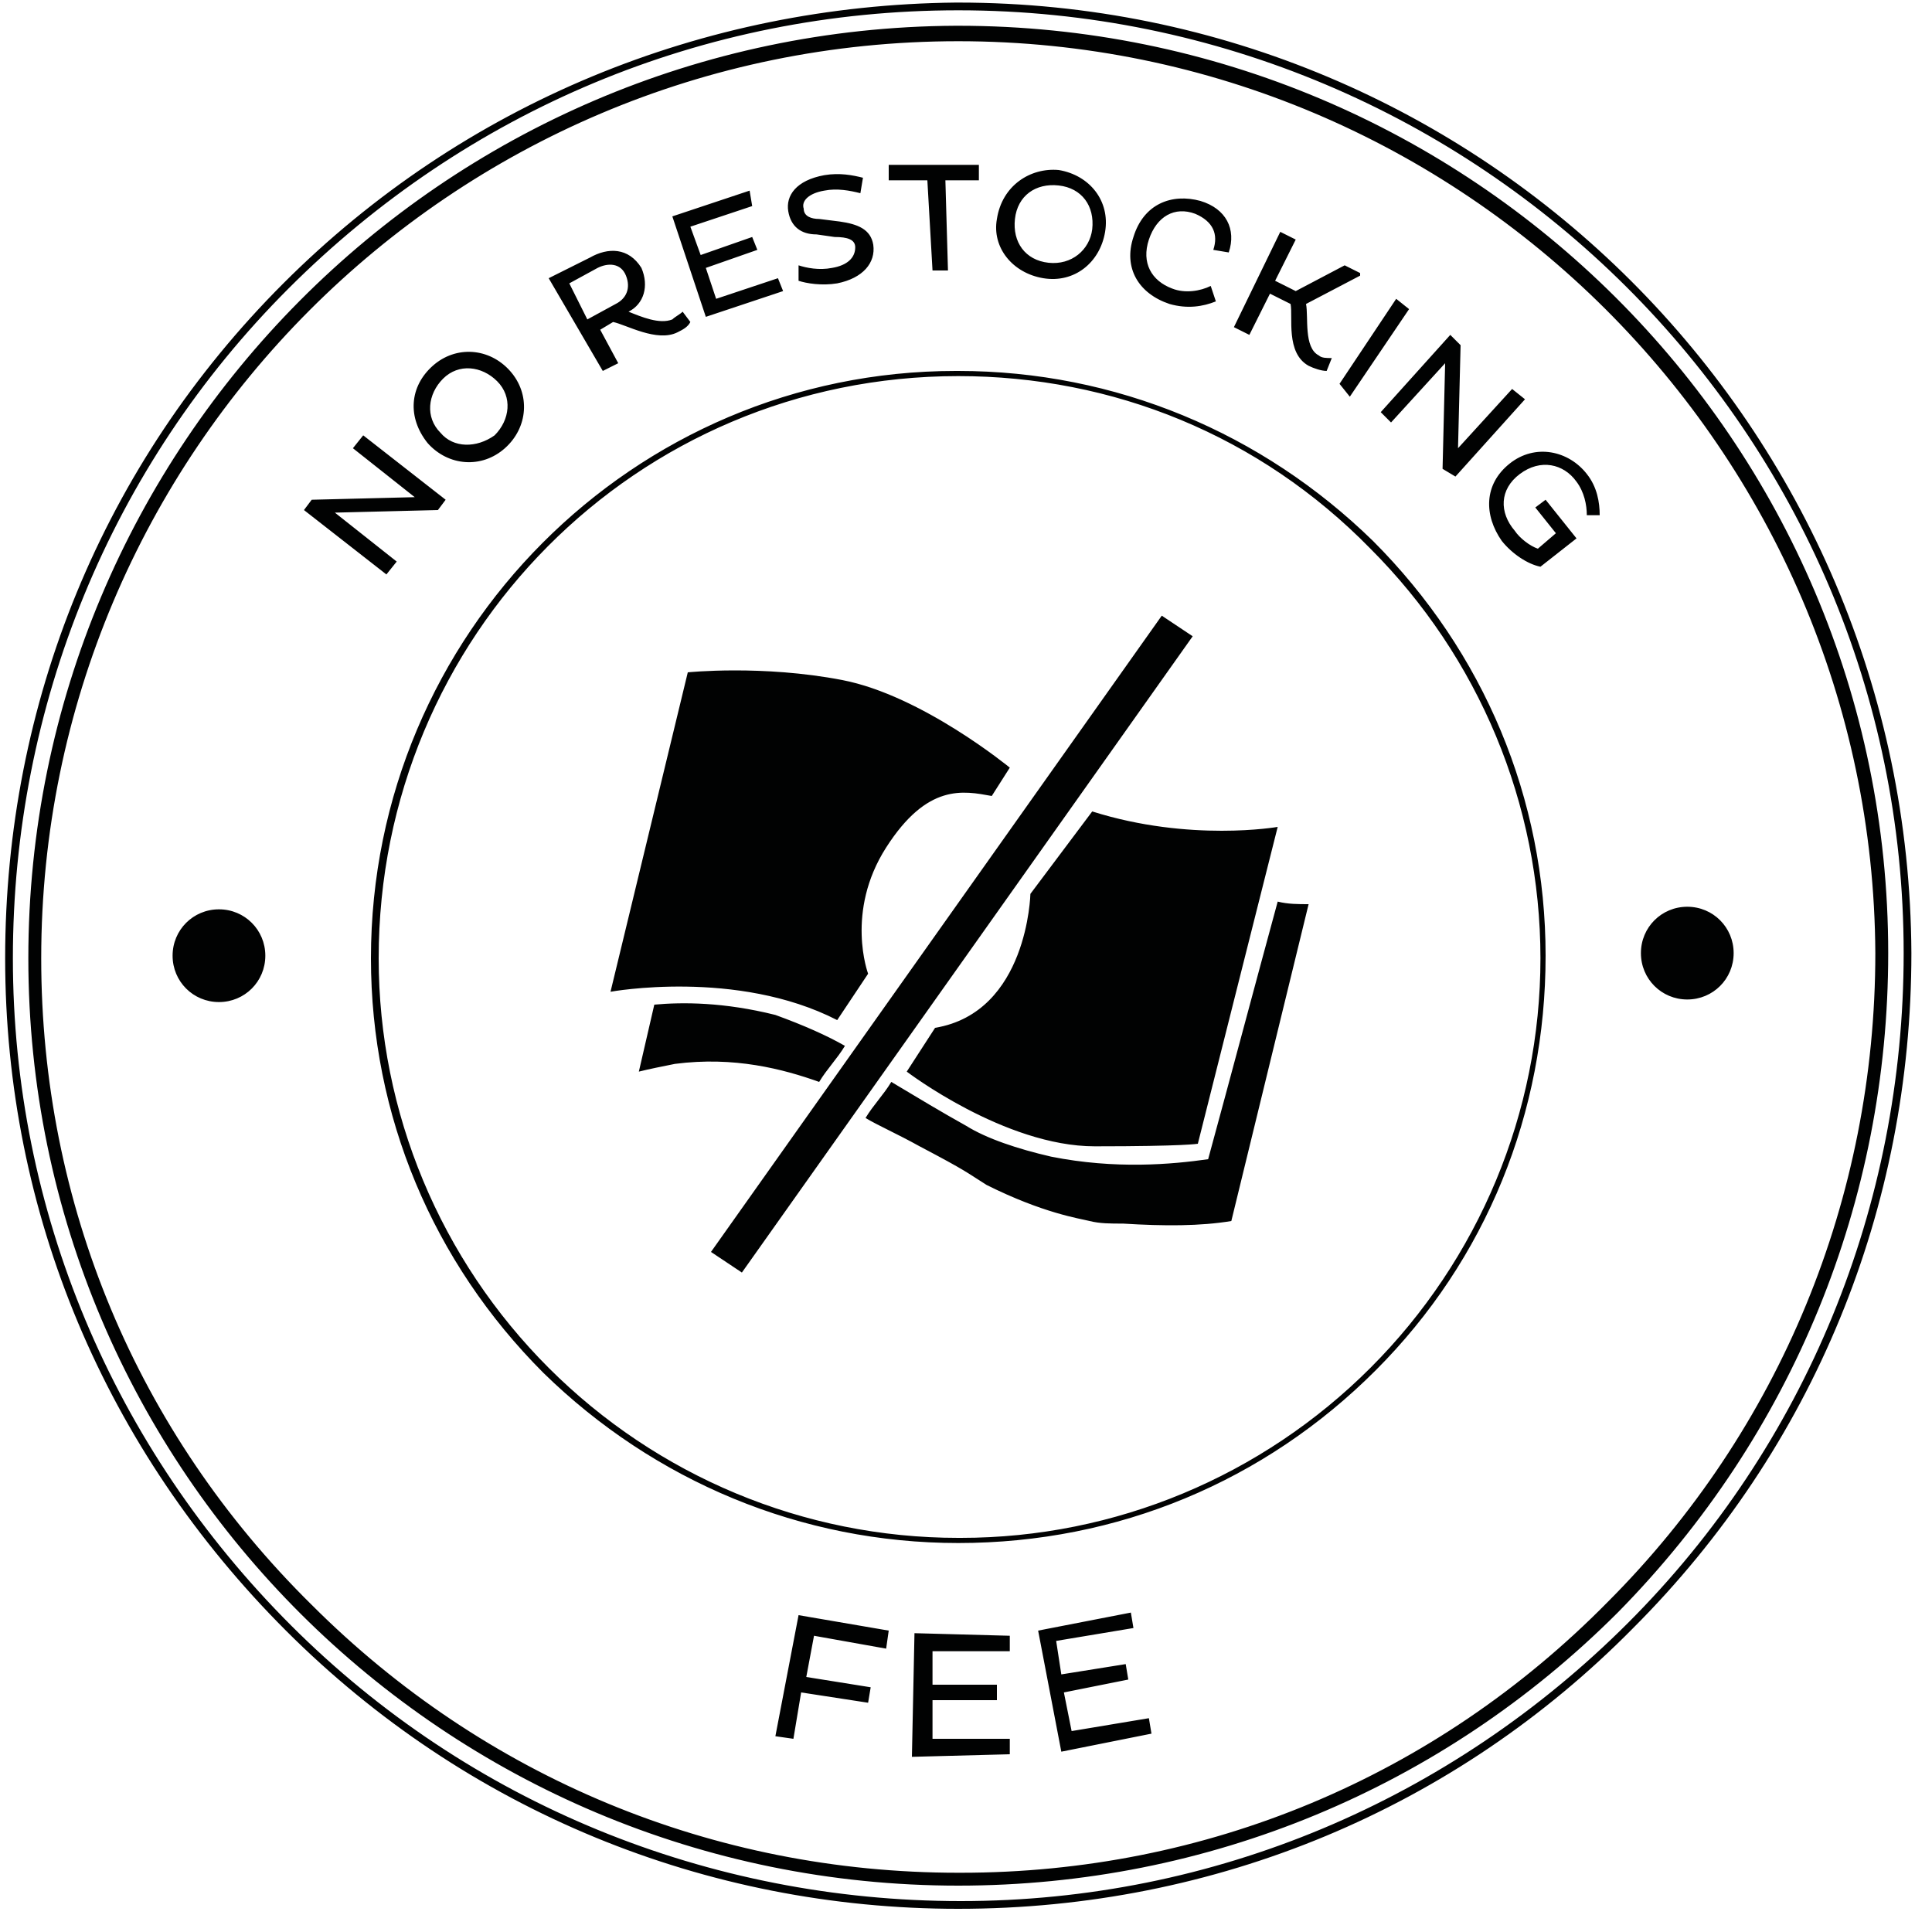 <svg width="75" height="75" viewBox="0 0 75 75" fill="none" xmlns="http://www.w3.org/2000/svg">
<g clip-path="url(#clip0_2_33)">
<path d="M37.2 73.2C17.3 73.2 1.1 57.1 1.1 37.2C1.1 17.3 17.2 1.1 37.1 1H37.2C57.1 1 73.3 17.1 73.3 37C73.3 46.6 69.6 55.7 62.8 62.6C56 69.4 46.9 73.2 37.2 73.2ZM37.2 1.6C17.5 1.6 1.6 17.6 1.6 37.2C1.6 46.7 5.3 55.6 12.1 62.3C18.8 69 27.7 72.7 37.2 72.7H37.3C46.8 72.7 55.7 69 62.4 62.2C69.1 55.5 72.8 46.5 72.8 37C72.7 17.5 56.8 1.6 37.2 1.6ZM37.2 59.9C31.1 59.9 25.4 57.5 21.1 53.3C16.8 49 14.4 43.3 14.4 37.2C14.4 24.6 24.6 14.4 37.1 14.4C37.1 14.4 37.1 14.4 37.2 14.4C43.3 14.4 49 16.8 53.3 21C57.6 25.3 60 31 60 37.1C60 43.2 57.7 48.9 53.4 53.2C49.1 57.5 43.4 59.9 37.2 59.9ZM37.2 14.6C24.7 14.6 14.7 24.7 14.7 37.2C14.7 43.2 17.1 48.9 21.3 53.1C25.5 57.3 31.2 59.7 37.2 59.7C37.2 59.7 37.2 59.7 37.3 59.7C43.3 59.7 49 57.3 53.2 53.1C57.4 48.9 59.8 43.2 59.8 37.2C59.8 31.2 57.4 25.5 53.2 21.3C48.9 16.9 43.2 14.6 37.2 14.6ZM37.2 74.1C27.4 74.1 18.1 70.3 11.1 63.3C4.1 56.3 0.2 47.1 0.2 37.2C0.2 27.3 4 18 11 11C18 4 27.3 0.2 37.1 0.1H37.2C57.6 0.1 74.1 16.6 74.2 37C74.2 46.9 70.4 56.2 63.4 63.2C56.5 70.2 47.2 74.1 37.2 74.1C37.3 74.1 37.3 74.1 37.2 74.1ZM37.2 0.4C27.3 0.4 18.1 4.3 11.2 11.2C4.3 18.1 0.5 27.4 0.5 37.2C0.5 47 4.4 56.2 11.3 63.1C18.2 70 27.5 73.8 37.3 73.8C47.1 73.8 56.3 69.9 63.2 63C70.1 56.1 73.9 46.8 73.9 37C73.9 16.8 57.4 0.4 37.2 0.4ZM31.1 65.7L30.8 67.5L30.1 67.4L31 62.7L34.5 63.3L34.4 64L31.6 63.5L31.3 65.1L33.8 65.5L33.7 66.1L31.1 65.7ZM35.4 68.2L35.5 63.4L39.2 63.5V64.1H36.2V65.4H38.7V66H36.2V67.5H39.2V68.1L35.4 68.2ZM41.2 68L40.3 63.3L43.9 62.6L44 63.2L41 63.7L41.2 65L43.7 64.6L43.8 65.2L41.3 65.7L41.6 67.2L44.6 66.7L44.7 67.3L41.2 68ZM13 19.9L15.4 21.8L15 22.3L11.8 19.8L12.1 19.4L16.1 19.3L13.7 17.4L14.1 16.9L17.3 19.4L17 19.8L13 19.9ZM16.8 14.2C17.7 13.4 19 13.5 19.8 14.4C20.6 15.3 20.5 16.6 19.6 17.4C18.7 18.2 17.4 18.1 16.6 17.2C15.8 16.2 15.9 15 16.8 14.2ZM19.2 16.9C19.8 16.3 19.9 15.4 19.3 14.8C18.7 14.2 17.8 14.1 17.2 14.7C16.6 15.3 16.5 16.2 17.1 16.8C17.6 17.4 18.5 17.4 19.2 16.9ZM21.3 10.8L22.9 10C23.6 9.6 24.4 9.6 24.9 10.4C25.2 11.1 25 11.8 24.4 12.1C24.9 12.3 25.6 12.6 26.1 12.4C26.2 12.3 26.4 12.2 26.5 12.1L26.8 12.5C26.7 12.7 26.5 12.8 26.3 12.9C25.5 13.3 24.3 12.6 23.8 12.5L23.3 12.8L24 14.1L23.4 14.4L21.3 10.8ZM22.1 11L22.8 12.4L23.9 11.8C24.3 11.6 24.5 11.2 24.3 10.7C24.1 10.2 23.6 10.2 23.2 10.4L22.1 11ZM27.4 12.3L26.1 8.4L29.1 7.4L29.2 8L26.8 8.8L27.2 9.9L29.2 9.2L29.4 9.7L27.4 10.4L27.8 11.6L30.2 10.8L30.4 11.3L27.4 12.3ZM31.7 9.1C31.1 9.1 30.7 8.8 30.6 8.2C30.5 7.6 30.9 7 32 6.8C32.6 6.7 33.1 6.8 33.5 6.9L33.4 7.5C33 7.4 32.5 7.3 32 7.4C31.4 7.5 31.1 7.8 31.2 8.1C31.2 8.4 31.5 8.5 31.8 8.5L32.6 8.6C33.3 8.7 33.8 8.9 33.9 9.5C34 10.2 33.5 10.8 32.5 11C31.9 11.1 31.3 11 31 10.9V10.3C31.3 10.4 31.8 10.5 32.3 10.4C32.9 10.3 33.2 10 33.2 9.6C33.2 9.3 32.9 9.2 32.4 9.2L31.7 9.1ZM36.7 7L36.8 10.5H36.2L36 7H34.5V6.4H38V7H36.7ZM41.1 6.6C42.3 6.8 43.1 7.8 42.9 9C42.7 10.2 41.7 11 40.5 10.8C39.3 10.6 38.5 9.6 38.7 8.5C38.9 7.2 40 6.5 41.1 6.6ZM40.7 10.2C41.6 10.3 42.3 9.7 42.4 8.9C42.5 8 42 7.3 41.1 7.2C40.2 7.1 39.5 7.6 39.4 8.5C39.3 9.4 39.8 10.1 40.7 10.2ZM47.2 11.7C46.7 11.9 46.1 12 45.4 11.8C44.2 11.4 43.6 10.4 44 9.2C44.4 7.9 45.5 7.5 46.6 7.8C47.6 8.1 48 8.9 47.7 9.8L47.1 9.7C47.3 9.1 47.1 8.6 46.4 8.3C45.6 8 44.9 8.4 44.6 9.3C44.3 10.2 44.7 10.9 45.5 11.2C46 11.4 46.6 11.3 47 11.1L47.2 11.7ZM49.7 9L50.3 9.3L49.5 10.9L50.3 11.3L52.2 10.3L52.8 10.6V10.7L50.7 11.8C50.8 12.3 50.6 13.5 51.2 13.8C51.3 13.9 51.5 13.9 51.7 13.9L51.5 14.4C51.3 14.4 51 14.3 50.8 14.2C49.9 13.7 50.2 12.3 50.1 11.8L49.3 11.4L48.5 13L47.9 12.7L49.7 9ZM54.2 11.6L54.7 12L52.4 15.4L52 14.9L54.2 11.6ZM56.1 14.1L54 16.4L53.6 16L56.3 13L56.7 13.4L56.6 17.4L58.7 15.1L59.2 15.5L56.5 18.5L56 18.2L56.1 14.1ZM61.2 20.9L59.8 22C59.3 21.9 58.7 21.5 58.3 21C57.6 20 57.6 18.8 58.6 18C59.6 17.2 60.9 17.5 61.6 18.4C62 18.9 62.1 19.5 62.1 20H61.6C61.6 19.6 61.5 19.1 61.2 18.7C60.7 18 59.8 17.8 59 18.4C58.2 19 58.2 19.9 58.8 20.6C59 20.9 59.4 21.2 59.7 21.3L60.4 20.7L59.6 19.7L60 19.4L61.2 20.9ZM8.5 35.3C7.5 35.3 6.7 36.1 6.7 37.1C6.7 38.1 7.5 38.9 8.5 38.9C9.5 38.9 10.3 38.1 10.3 37.1C10.3 36.1 9.5 35.3 8.5 35.3ZM65.5 35.2C64.5 35.2 63.7 36 63.7 37C63.7 38 64.5 38.8 65.5 38.8C66.5 38.8 67.3 38 67.3 37C67.3 36 66.5 35.2 65.5 35.2ZM26.7 26.1L23.7 38.5C23.7 38.5 28.6 37.6 32.5 39.6L33.7 37.8C33.7 37.8 32.8 35.4 34.4 32.9C36 30.4 37.4 30.7 38.5 30.9L39.2 29.8C39.2 29.8 35.8 27 32.7 26.4C29.6 25.8 26.7 26.1 26.7 26.1ZM36.3 39.9L35.2 41.6C35.2 41.6 39 44.5 42.5 44.5C46 44.5 46.5 44.4 46.5 44.4L49.6 32.1C49.6 32.1 46.2 32.7 42.4 31.5L40 34.7C40 34.7 39.9 39.3 36.3 39.9ZM46.3 24.7L45.1 23.9L27.6 48.6L28.8 49.4L46.3 24.7ZM25.4 39L24.8 41.6C25.2 41.5 25.7 41.4 26.2 41.3C28.5 41 30.4 41.5 31.8 42C32.1 41.5 32.5 41.1 32.8 40.6C32.1 40.2 31.2 39.8 30.1 39.4C28.1 38.9 26.5 38.9 25.4 39ZM34.6 42C34.3 42.5 33.9 42.9 33.6 43.4C34.1 43.7 34.8 44 35.7 44.5C37.6 45.5 37.5 45.5 38.3 46C40.5 47.1 41.9 47.3 42.3 47.4C42.7 47.5 43.1 47.5 43.6 47.5C45.2 47.6 46.6 47.6 47.8 47.4C48.8 43.3 49.8 39.2 50.8 35.1C50.4 35.1 50 35.1 49.6 35C48.7 38.3 47.8 41.7 46.9 45C45.5 45.2 43.3 45.4 40.8 44.9C39.5 44.6 38.3 44.2 37.5 43.7C36.6 43.2 35.6 42.6 34.6 42Z" fill="#010202"/>
</g>
<defs>
<clipPath id="clip0_2_33">
<rect width="74.7" height="74.3" fill="white"/>
</clipPath>
</defs>
</svg>
